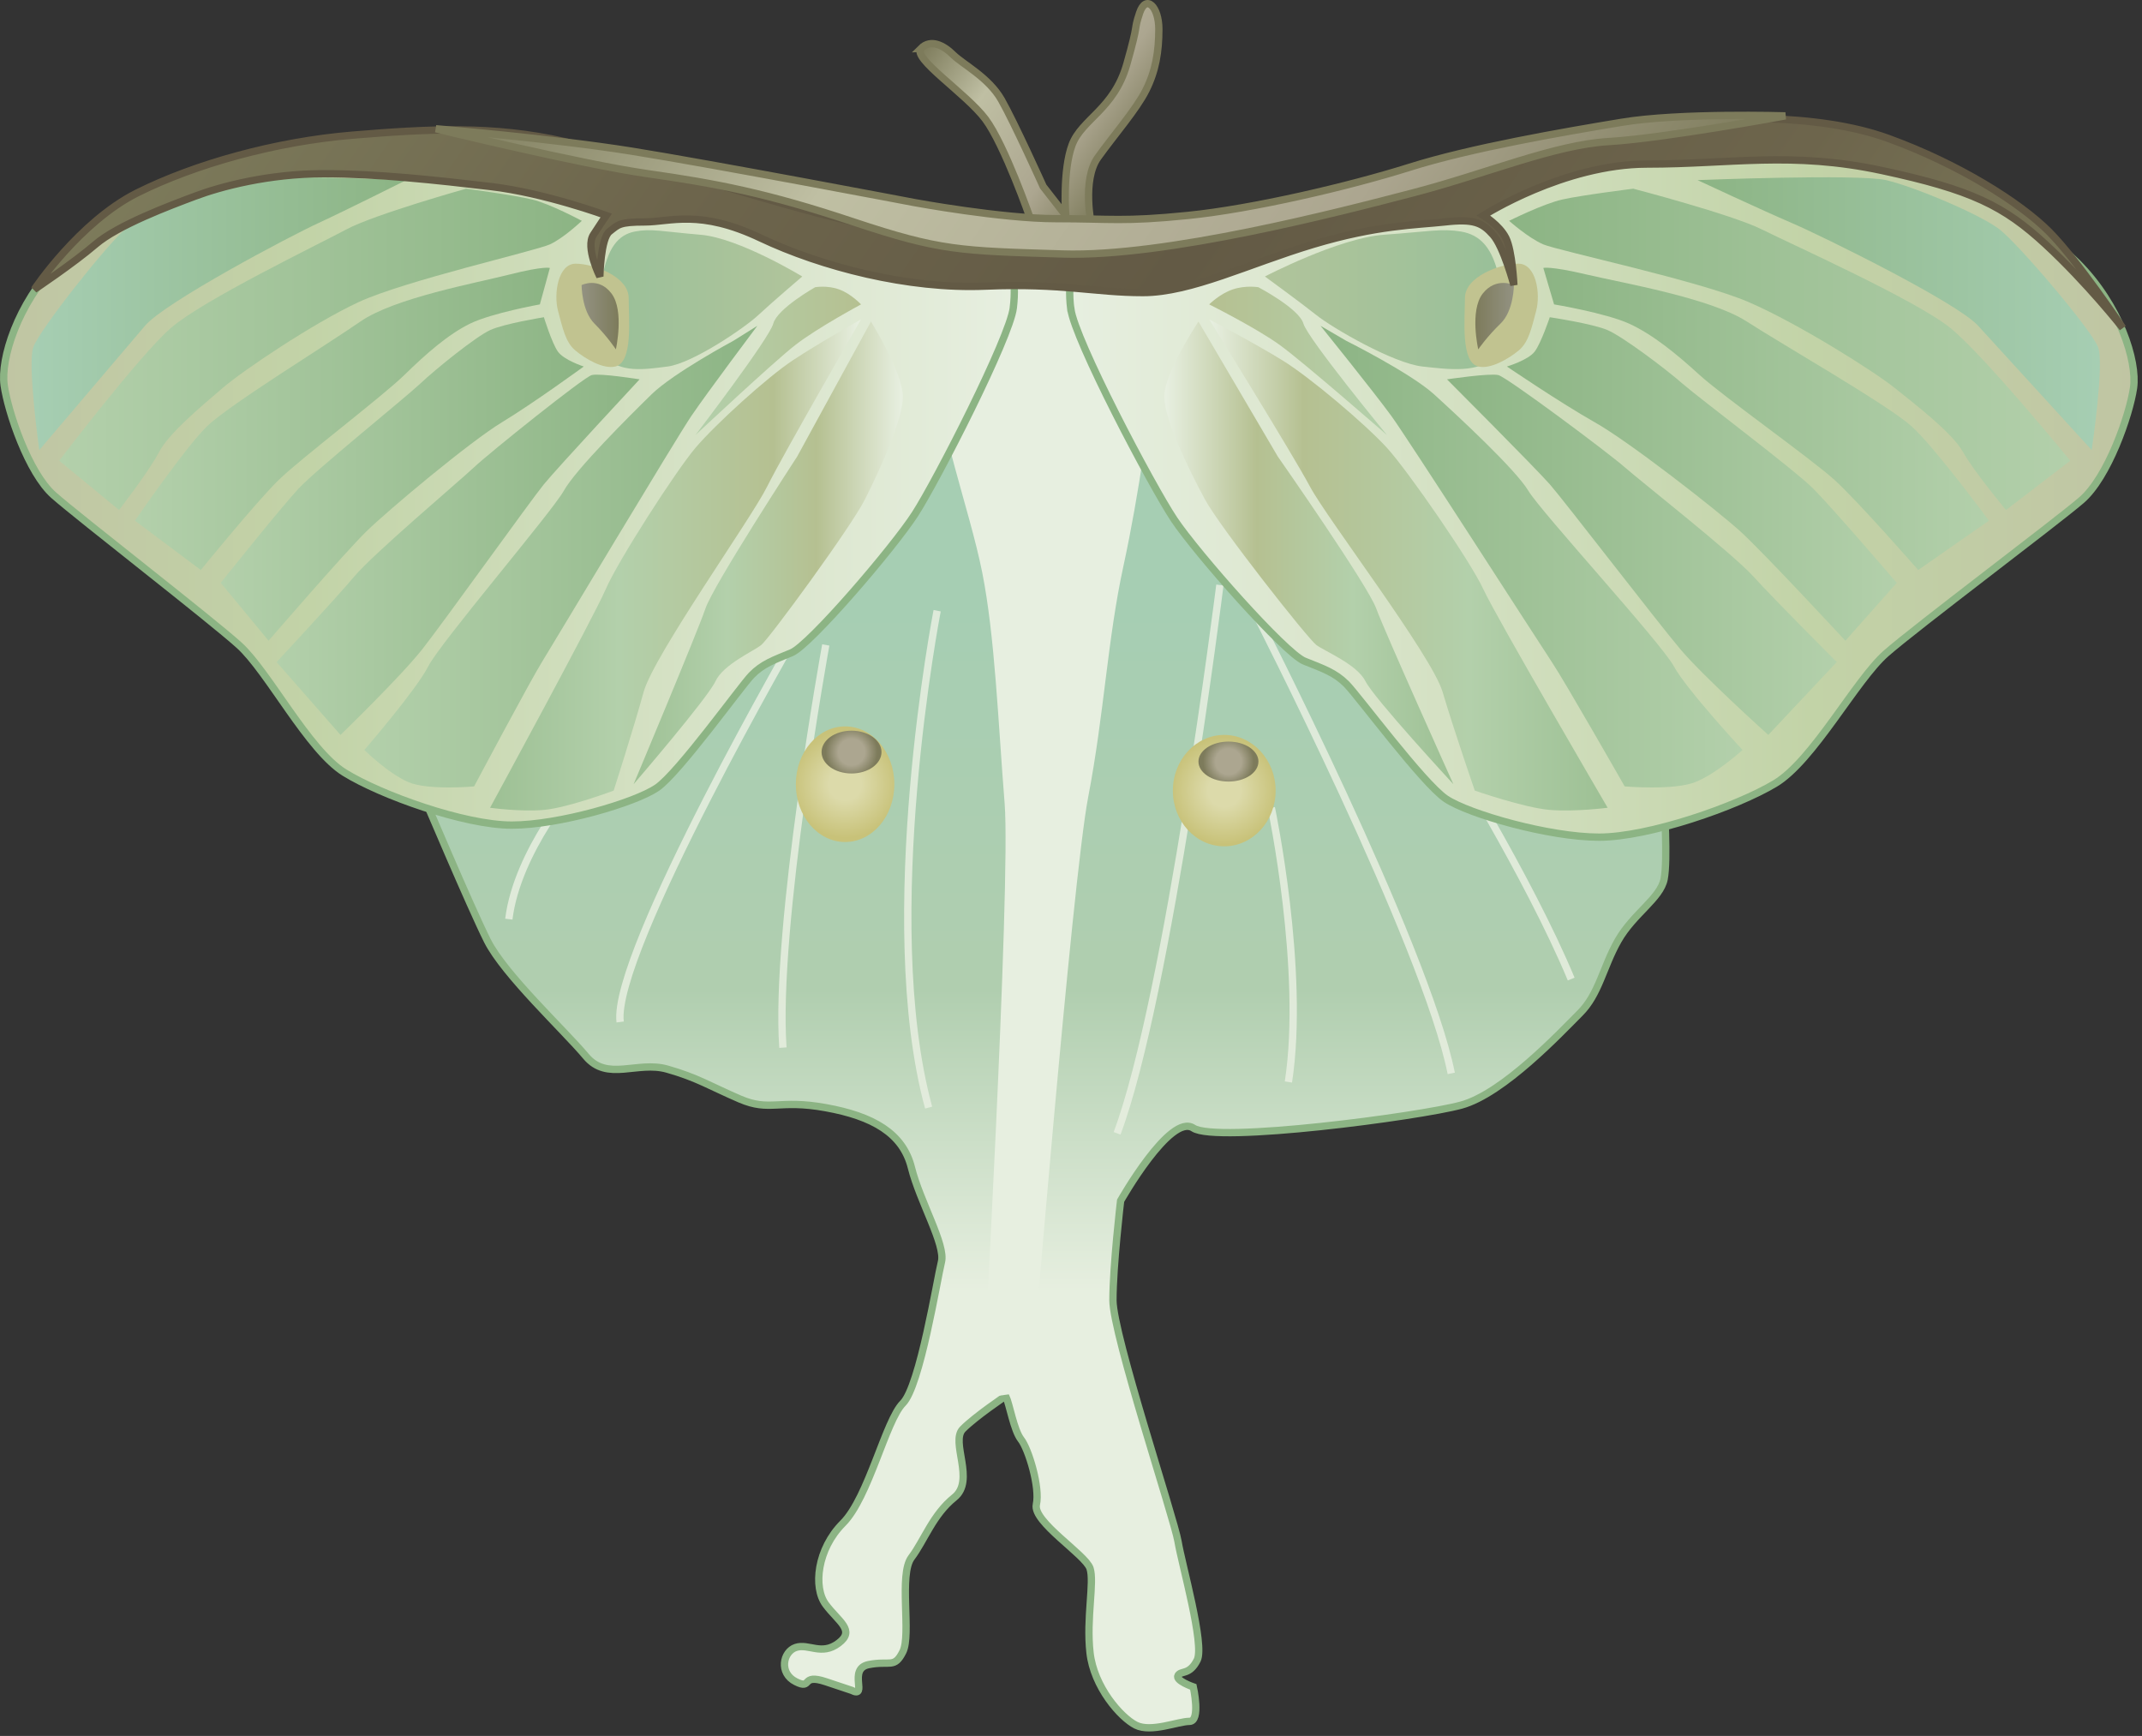 
        <svg xmlns:rdf="http://www.w3.org/1999/02/22-rdf-syntax-ns#" xmlns="http://www.w3.org/2000/svg" xmlns:cc="http://creativecommons.org/ns#" xmlns:xlink="http://www.w3.org/1999/xlink" xmlns:dc="http://purl.org/dc/elements/1.1/" x="0px" y="0px" width="501" height="406" viewBox="0 0 501 406" xml:space="preserve">
            <rect x="0" y="0" width="501" height="406" fill="#333333" stroke="none"/>
            <title>Actias luna (Luna Moth)</title>
            <desc xmlns:ian_image_library="https://ian.umces.edu/media-library/">
                <ian_image_library:title>Actias luna (Luna Moth)</ian_image_library:title>
                <ian_image_library:descr>Illustration of Actias luna (Luna Moth)</ian_image_library:descr>
                <ian_image_library:scene>
                    <ian_image_library:contains>luna, moth, Arthropoda, Insecta, Lepidoptera, Saturniidae, Actias, luna</ian_image_library:contains>
                    <ian_image_library:when>2004-09-11</ian_image_library:when>
                </ian_image_library:scene>
            </desc>
            
 <defs></defs>
 <linearGradient id="ian_symbols_49e1e10c1e33992489c48ce0a32ca946" y2="404.1" gradientUnits="userSpaceOnUse" x2="244.29" y1="62.668" x1="244.29">
  <stop stop-color="#A6CEB3" offset=".23"/>
  <stop stop-color="#B0CEAF" offset=".494"/>
  <stop stop-color="#E7EFE0" offset=".702"/>
 </linearGradient>
 <path stroke="#8CB484" stroke-width="1.712" d="m250.46 66.876l-32.264-4.208-119.24 123.25s11.021 26.05 15.025 34.069c4.012 8.002 18.05 21.032 23.055 27.039 5.007 6.017 12.024 1.017 19.038 3.022 7.009 1.982 10.008 3.988 17.018 7.006 7.02 3.002 9.025 0 20.053 2.006 11.018 1.985 18.031 5.997 20.03 14.023 2.016 8.016 8.02 18.041 7.026 22.035-1.013 4.015-5.011 29.062-9.025 33.076-4.011 4.012-8.006 22.035-14.02 28.053-6.02 6.017-7.013 15.012-4.011 19.023 2.989 4.012 7.006 6.02 2.989 9.028-3.985 3.009-7.003.007-10.001 1.003-3.012 1.003-4.015 6.004 0 8.01 4.011 2.008.993-2.006 7.013 0l6.017 2.008c4.008 2.006-1.016-5.003 4.008-6.006 5.007-1.003 6 1.003 8.006-3.009 1.999-4.005-.993-18.024 1.999-22.035 3.019-4.009 5.018-10.028 10.025-14.04 5.007-4.005-.993-13.017 2.006-16.018 3.001-3.02 10.031-7.723 10.031-7.723.923 2.02 1.869 7.97 3.577 10.173 1.729 2.189 4.479 11.16 3.583 15.226-.886 4.035 11.456 11.67 12.545 14.896 1.076 3.202-.899 11.64 0 19.695.882 8.053 7.16 15.206 10.74 17.008 3.57 1.775 9.848-.898 12.522-.898 2.694 0 .902-8.057.902-8.057s-4.309-1.484-3.576-2.685c.731-1.21 2.674 0 4.485-3.59 1.782-3.583-3.594-22.379-4.485-27.748-.906-5.372-15.22-48.353-15.22-56.409 0-8.046 1.792-23.272 1.792-23.272s11.636-20.578 17.004-16.998c5.368 3.567 52.819-2.688 62.673-5.372 9.848-2.694 23.263-17.008 27.748-21.494 4.479-4.466 5.375-10.744 8.942-17.011 3.586-6.274 9.86-9.848 10.753-14.33.886-4.466 0-17.891 0-17.891l-138.76-120.85" fill="url(#ian_symbols_49e1e10c1e33992489c48ce0a32ca946)"/>
 <path opacity=".85" stroke="#E7EFE0" stroke-width="1.712" d="m367.49 228.98c-10.019-24.038-30.061-56.091-30.061-56.091" fill="none"/>
 <path opacity=".85" stroke="#E7EFE0" stroke-width="1.712" d="m339.44 251.04c-6.017-30.058-46.087-108.21-46.087-108.21" fill="none"/>
 <path opacity=".85" stroke="#E7EFE0" stroke-width="1.712" d="m301.35 253.05c4.009-26.043-3.994-64.124-3.994-64.124" fill="none"/>
 <path opacity=".85" stroke="#E7EFE0" stroke-width="1.712" d="m261.28 265.06c12.017-32.063 24.044-128.24 24.044-128.24" fill="none"/>
 <path opacity=".85" stroke="#E7EFE0" stroke-width="1.712" d="m217.2 259.04c-12.037-44.078 1.992-116.21 1.992-116.21" fill="none"/>
 <path opacity=".85" stroke="#E7EFE0" stroke-width="1.712" d="m183.12 245.02c-2.005-28.049 10.025-94.182 10.025-94.182" fill="none"/>
 <path opacity=".85" stroke="#E7EFE0" stroke-width="1.712" d="m145.05 239.02c-1.999-16.028 42.079-92.169 42.079-92.169" fill="none"/>
 <path opacity=".85" stroke="#E7EFE0" stroke-width="1.712" d="m119.01 214.97c1.983-16.035 16.025-32.063 16.025-32.063" fill="none"/>
 <linearGradient id="ian_symbols_8632c2128b9de1a42d1c6e8627cff2c5" y2="34.941" gradientUnits="userSpaceOnUse" x2="267.66" y1="2.627" x1="221.51">
  <stop stop-color="#7D7B5B" offset="0"/>
  <stop stop-color="#BFBFA3" offset=".32"/>
  <stop stop-color="#ACA690" offset=".725"/>
  <stop stop-color="#7D7B5B" offset="1"/>
 </linearGradient>
 <path stroke="#7D7B5B" stroke-width="1.712" d="m215.45 11.313c-2.27 2.253 10.517 10.516 15.016 16.529 4.516 6.021 10.526 23.296 10.526 23.296l14.277 1.504s-2.24-10.517 1.501-15.781c3.754-5.251 9.015-11.271 11.269-15.777 2.266-4.51 3.008-9.016 3.008-14.271 0-5.261-3.008-8.263-4.509-3.764-1.494 4.5 0 1.505-2.995 12.014-3.019 10.526-10.513 12.779-12.779 18.8-2.256 6.01-1.501 16.526-1.501 16.526l-5.265-6.766s-6.772-15.013-9.771-20.273c-2.995-5.269-9.015-8.287-11.278-10.526-2.27-2.256-5.27-3.758-7.52-1.511z" fill="url(#ian_symbols_8632c2128b9de1a42d1c6e8627cff2c5)"/>
 <path d="m222.21 63.924s-3.019 9.754-3.019 22.54c0 12.779 7.515 32.307 10.53 47.347 3.005 15.022 3.75 35.319 5.258 54.092 1.501 18.799-5.258 139.04-5.258 139.04l11.268-1.515s9.771-119.48 13.535-139.03c3.75-19.528 4.496-36.82 8.257-54.099 3.754-17.285 6.02-35.333 7.521-45.842 1.498-10.516-1.501-21.042-1.501-21.042l-46.59-1.482z" fill="#E7EFE0"/>
 <linearGradient id="ian_symbols_e877f8a1517028d4690ba19a633eb21f" y2="115.51" gradientUnits="userSpaceOnUse" x2="499.14" y1="115.51" x1="250.21">
  <stop stop-color="#E7EFE0" offset="0"/>
  <stop stop-color="#C2D3A7" offset=".697"/>
  <stop stop-color="#C0C5A3" offset="1"/>
 </linearGradient>
 <path stroke="#8CB484" stroke-width="1.712" d="m250.46 72.245c.899 7.15 18.796 41.179 24.168 49.249 5.392 8.06 25.967 31.318 30.456 33.123 4.466 1.785 7.149 2.681 9.837 5.365 2.685 2.684 17.91 23.265 23.282 26.855 5.372 3.583 24.162 8.955 35.808 8.955 11.637 0 32.214-7.173 41.159-12.545 8.969-5.372 18.826-24.158 25.977-30.436 7.153-6.268 39.384-30.432 45.665-35.808 6.268-5.371 11.302-20.006 12.208-26.28.909-6.267-3.256-19.361-13.114-29.219-9.837-9.858-29.553-22.379-42.074-23.283-12.522-.896-64.459-6.271-85.933 0-21.486 6.274-106.54 23.283-106.54 23.283s-1.8 3.567-.92 10.734z" fill="url(#ian_symbols_e877f8a1517028d4690ba19a633eb21f)"/>
 <linearGradient id="ian_symbols_5328862dbdec0e7499c63b7ac4c19494" y2="114.36" gradientUnits="userSpaceOnUse" x2=".856" y1="114.36" x1="237.25">
  <stop stop-color="#E7EFE0" offset="0"/>
  <stop stop-color="#C2D3A7" offset=".697"/>
  <stop stop-color="#C0C5A3" offset="1"/>
 </linearGradient>
 <path stroke="#8CB484" stroke-width="1.712" d="m237.01 71.991c-.853 7.019-17.874 40.323-22.971 48.208-5.078 7.896-24.633 30.693-28.912 32.458-4.242 1.752-6.779 2.627-9.343 5.255-2.537 2.621-16.988 22.788-22.085 26.304-5.104 3.506-22.955 8.758-34.009 8.758-11.064 0-30.616-7.013-39.104-12.274-8.5-5.248-17.85-23.67-24.666-29.807-6.789-6.134-37.399-29.811-43.362-35.072-5.95-5.255-10.727-19.595-11.589-25.743-.856-6.13 3.105-18.973 12.445-28.604 9.363-9.653 28.052-21.928 39.969-22.811 11.886-.863 61.192-6.124 81.613 0 20.384 6.147 101.16 22.811 101.16 22.811s1.7 3.484.85 10.508z" fill="url(#ian_symbols_5328862dbdec0e7499c63b7ac4c19494)"/>
 <linearGradient id="ian_symbols_b75232e5a3e85454b1e2f04b73f1d97c" y2="73.361" gradientUnits="userSpaceOnUse" x2="491.15" y1="73.361" x1="397.05">
  <stop stop-color="#8CB484" offset="0"/>
  <stop stop-color="#A6CEB3" offset="1"/>
 </linearGradient>
 <path d="m397.05 42.126s37.579-1.497 44.09 0c6.506 1.498 22.046 8.023 26.546 11.526 4.516 3.506 21.547 23.536 23.044 27.548 1.501 4.015-1.497 24.061-1.497 24.061s-21.547-23.556-26.555-29.065c-5.004-5.512-36.583-21.042-43.59-24.041-7.02-3.014-22.04-10.028-22.04-10.028z" fill="url(#ian_symbols_b75232e5a3e85454b1e2f04b73f1d97c)"/>
 <linearGradient id="ian_symbols_7011d84760560244e1e84a82bae78e34" y2="81.706" gradientUnits="userSpaceOnUse" x2="484.22" y1="81.706" x1="352.97">
  <stop stop-color="#8CB484" offset="0"/>
  <stop stop-color="#B3D0AB" offset="1"/>
 </linearGradient>
 <path d="m484.22 107.75s-20.047-24.546-28.046-31.047c-8.026-6.505-37.07-19.545-44.101-23.052-7.017-3.503-30.058-9.52-30.058-9.52s-12.01 1.499-16.53 2.515c-4.513.989-12.512 5-12.512 5s4.495 4.015 7.999 5.512c3.52 1.501 36.586 8.518 48.099 13.525 11.536 5.001 29.059 16.028 34.076 20.04 5 4.011 13.511 10.526 16.024 15.045 2.508 4.493 10.019 13.512 10.019 13.512l15.03-11.53z" fill="url(#ian_symbols_7011d84760560244e1e84a82bae78e34)"/>
 <linearGradient id="ian_symbols_022b7b2054ec5344793f9ad89592f4f8" y2="97.961" gradientUnits="userSpaceOnUse" x2="465.19" y1="97.961" x1="360.97">
  <stop stop-color="#8CB484" offset="0"/>
  <stop stop-color="#B3D0AB" offset="1"/>
 </linearGradient>
 <path d="m363.49 71.192l-2.517-8.524s1.515-.495 10.018 1.511c8.534 2.009 29.069 5.512 37.58 11.021 8.527 5.516 33.073 19.535 38.588 24.552 5.509 5.001 18.034 22.022 18.034 22.022l-16.536 11.536s-14.029-16.035-19.545-21.04c-5.509-5.003-26.054-19.542-31.568-24.549-5.496-5.024-11.012-9.52-16.521-12.037-5.5-2.487-17.52-4.492-17.52-4.492z" fill="url(#ian_symbols_022b7b2054ec5344793f9ad89592f4f8)"/>
 <linearGradient id="ian_symbols_544c7129d805cf94b1630dd429048091" y2="112.02" gradientUnits="userSpaceOnUse" x2="443.65" y1="112.02" x1="352.46">
  <stop stop-color="#8CB484" offset="0"/>
  <stop stop-color="#B3D0AB" offset="1"/>
 </linearGradient>
 <path d="m431.62 149.85l12.023-13.535s-15.042-17.54-19.538-22.036c-4.522-4.516-26.567-21.052-30.569-24.545-4.008-3.527-14.017-11.021-17.52-12.525-3.51-1.521-13.534-3.018-13.534-3.018s-2.01 6.02-3.521 8.025c-1.498 2.006-6.505 3.503-6.505 3.503s12.525 8.511 20.534 13.033c8.026 4.506 28.561 20.532 34.076 25.536 5.51 5.01 24.55 25.56 24.55 25.56z" fill="url(#ian_symbols_544c7129d805cf94b1630dd429048091)"/>
 <linearGradient id="ian_symbols_55b8ef2291273824d9e3a08433b3ce40" y2="129.75" gradientUnits="userSpaceOnUse" x2="429.62" y1="129.75" x1="338.44">
  <stop stop-color="#8CB484" offset="0"/>
  <stop stop-color="#B3D0AB" offset="1"/>
 </linearGradient>
 <path d="m429.62 154.85s-14.527-14.524-19.528-20.04c-5.034-5.509-26.069-22.028-30.081-25.535-3.988-3.504-27.548-21.063-29.554-21.551-2.009-.501-12.014.996-12.014.996s20.524 20.555 24.045 24.546c3.503 4.011 25.04 32.063 30.549 38.588 5.509 6.505 20.558 20.026 20.558 20.026l16.01-17.04z" fill="url(#ian_symbols_55b8ef2291273824d9e3a08433b3ce40)"/>
 <linearGradient id="ian_symbols_6cc6dfa87d78c344f9a7adbd116d5026" y2="130.18" gradientUnits="userSpaceOnUse" x2="407.57" y1="130.18" x1="308.87">
  <stop stop-color="#8CB484" offset="0"/>
  <stop stop-color="#B3D0AB" offset="1"/>
 </linearGradient>
 <path d="m407.57 175.4s-13.04-14.042-16.035-19.528c-2.999-5.535-31.062-36.082-34.07-41.105-2.997-5.001-16.532-17.526-22.045-22.54-5.509-5-20.541-12.522-20.541-12.522l-6.01-3.503s12.519 15.531 16.53 21.04c4.011 5.512 34.573 53.096 37.578 57.612 3.009 4.5 17.028 29.069 17.028 29.069s11.529.993 16.53-1.013c5.02-2.01 11.03-7.51 11.03-7.51z" fill="url(#ian_symbols_6cc6dfa87d78c344f9a7adbd116d5026)"/>
 <linearGradient id="ian_symbols_2ed6b8528e51270485a42c988d78ded2" y2="84.405" gradientUnits="userSpaceOnUse" x2="324.41" y1="84.405" x1="282.82">
  <stop stop-color="#B5C091" offset="0"/>
  <stop stop-color="#B3D0AB" offset="1"/>
 </linearGradient>
 <path d="m294.34 67.18s9.523 5.001 10.52 8.504c1.01 3.51 19.552 26.073 19.552 26.073s-19.531-17.054-25.044-21.042c-5.521-4.012-16.546-9.523-16.546-9.523s2.507-2.514 5.515-3.507c3.01-1.016 6-.508 6-.508z" fill="url(#ian_symbols_2ed6b8528e51270485a42c988d78ded2)"/>
 <linearGradient id="ian_symbols_98c025afef2f162445da1d8b0df802bd" y2="129.3" gradientUnits="userSpaceOnUse" x2="339.94" y1="129.3" x1="272.31">
  <stop stop-color="#E7EFE0" offset=".006"/>
  <stop stop-color="#B5C091" offset=".32"/>
  <stop stop-color="#B3D0AB" offset=".652"/>
  <stop stop-color="#9DC094" offset="1"/>
 </linearGradient>
 <path d="m272.31 92.729c0 5.509 5.993 17.533 9.496 24.038 3.521 6.528 24.062 32.571 26.067 34.072 2.009 1.498 9.507 4.52 11.512 8.507 2.003 4.011 20.552 24.061 20.552 24.061s-16.035-35.567-18.041-41.079-23.035-35.57-23.035-35.57l-18.552-31.559c0-.002-8 12.019-8 17.528z" fill="url(#ian_symbols_98c025afef2f162445da1d8b0df802bd)"/>
 <linearGradient id="ian_symbols_f06266de0a35c4448dfa0cb3cf0f8ffc" y2="132.13" gradientUnits="userSpaceOnUse" x2="376.02" y1="132.13" x1="282.82">
  <stop stop-color="#E7EFE0" offset=".006"/>
  <stop stop-color="#B5C091" offset=".236"/>
  <stop stop-color="#B3D0AB" offset=".652"/>
  <stop stop-color="#9DC094" offset="1"/>
 </linearGradient>
 <path d="m376.02 188.92s-26.073-44.585-29.068-51.101c-2.998-6.519-17.539-27.561-22.54-33.07-5.024-5.509-18.034-16.543-24.559-20.534-6.506-4.012-17.031-9.523-17.031-9.523s19.545 31.559 23.556 39.077c3.991 7.518 28.561 39.578 31.048 48.088 2.514 8.521 7.521 23.048 7.521 23.048s11.529 4.015 17.54 4.516c6.01.48 13.53-.51 13.53-.51z" fill="url(#ian_symbols_f06266de0a35c4448dfa0cb3cf0f8ffc)"/>
 <linearGradient id="ian_symbols_33cd69284b320c14fde75abcb9b931d4" y2="73.36" gradientUnits="userSpaceOnUse" x2="7.388" y1="73.36" x1="95.014">
  <stop stop-color="#8CB484" offset="0"/>
  <stop stop-color="#A6CEB3" offset="1"/>
 </linearGradient>
 <path d="m95.014 42.126s-34.985-1.497-41.049 0c-6.06 1.498-20.534 8.023-24.716 11.526-4.209 3.506-20.063 23.536-21.464 27.548-1.414 4.015 1.4 24.061 1.4 24.061s20.063-23.556 24.724-29.065c4.656-5.512 34.045-21.042 40.593-24.041 6.516-3.014 20.512-10.028 20.512-10.028z" fill="url(#ian_symbols_33cd69284b320c14fde75abcb9b931d4)"/>
 <linearGradient id="ian_symbols_c99490e10e3831c405cc5a727e5749b1" y2="81.706" gradientUnits="userSpaceOnUse" x2="13.846" y1="81.706" x1="136.08">
  <stop stop-color="#8CB484" offset="0"/>
  <stop stop-color="#B3D0AB" offset="1"/>
 </linearGradient>
 <path d="m13.846 107.75s18.669-24.546 26.12-31.047c7.478-6.505 34.514-19.545 41.052-23.052 6.539-3.503 27.996-9.52 27.996-9.52s11.188 1.498 15.39 2.514c4.209.989 11.68 5 11.68 5s-4.206 4.015-7.471 5.512c-3.273 1.501-34.053 8.518-44.793 13.525-10.73 5.001-27.06 16.028-31.719 20.04-4.657 4.011-12.585 10.526-14.926 15.045-2.343 4.493-9.333 13.512-9.333 13.512l-13.993-11.53z" fill="url(#ian_symbols_c99490e10e3831c405cc5a727e5749b1)"/>
 <linearGradient id="ian_symbols_6a74af6833c749d451856df4bc93e379" y2="97.961" gradientUnits="userSpaceOnUse" x2="31.565" y1="97.961" x1="128.61">
  <stop stop-color="#8CB484" offset="0"/>
  <stop stop-color="#B3D0AB" offset="1"/>
 </linearGradient>
 <path d="m126.27 71.192l2.34-8.524s-1.401-.495-9.33 1.511c-7.939 2.009-27.063 5.512-34.986 11.021-7.939 5.516-30.8 19.535-35.927 24.552-5.122 5.001-16.804 22.022-16.804 22.022l15.4 11.536s13.063-16.035 18.195-21.04c5.134-5.003 24.265-19.542 29.399-24.549 5.134-5.024 10.272-9.52 15.391-12.037 5.13-2.487 16.32-4.492 16.32-4.492z" fill="url(#ian_symbols_6a74af6833c749d451856df4bc93e379)"/>
 <linearGradient id="ian_symbols_cad6de1f92fba844cd15a17e20aae32b" y2="112.02" gradientUnits="userSpaceOnUse" x2="51.625" y1="112.02" x1="136.53">
  <stop stop-color="#8CB484" offset="0"/>
  <stop stop-color="#B3D0AB" offset="1"/>
 </linearGradient>
 <path d="m62.82 149.85l-11.195-13.535s14.009-17.54 18.198-22.036c4.205-4.516 24.736-21.052 28.457-24.545 3.734-3.527 13.063-11.021 16.343-12.525 3.266-1.521 12.589-3.018 12.589-3.018s1.861 6.02 3.266 8.025c1.4 2.006 6.057 3.503 6.057 3.503s-11.656 8.511-19.117 13.033c-7.467 4.506-26.608 20.532-31.729 25.536-5.128 5.01-22.871 25.56-22.871 25.56z" fill="url(#ian_symbols_cad6de1f92fba844cd15a17e20aae32b)"/>
 <linearGradient id="ian_symbols_0fb65f88cca61494a526c59942782e7d" y2="129.75" gradientUnits="userSpaceOnUse" x2="64.689" y1="129.75" x1="149.6">
  <stop stop-color="#8CB484" offset="0"/>
  <stop stop-color="#B3D0AB" offset="1"/>
 </linearGradient>
 <path d="m64.689 154.85s13.534-14.524 18.191-20.04c4.677-5.509 24.268-22.028 28.009-25.535 3.734-3.504 25.646-21.063 27.514-21.551 1.866-.501 11.195.996 11.195.996s-19.121 20.555-22.386 24.546c-3.263 4.011-23.319 32.063-28.454 38.588-5.134 6.505-19.124 20.026-19.124 20.026l-14.943-17.04z" fill="url(#ian_symbols_0fb65f88cca61494a526c59942782e7d)"/>
 <linearGradient id="ian_symbols_07a66e382423605491f376638572cb54" y2="130.18" gradientUnits="userSpaceOnUse" x2="85.223" y1="130.18" x1="177.13">
  <stop stop-color="#8CB484" offset="0"/>
  <stop stop-color="#B3D0AB" offset="1"/>
 </linearGradient>
 <path d="m85.223 175.4s12.13-14.042 14.925-19.528c2.795-5.535 28.925-36.082 31.729-41.105 2.795-5.001 15.38-17.526 20.515-22.54 5.124-5 19.134-12.522 19.134-12.522l5.606-3.503s-11.656 15.531-15.4 21.04c-3.734 5.512-32.194 53.096-34.988 57.612-2.794 4.5-15.854 29.069-15.854 29.069s-10.741.993-15.396-1.013c-4.695-2.01-10.281-7.51-10.281-7.51z" fill="url(#ian_symbols_07a66e382423605491f376638572cb54)"/>
 <linearGradient id="ian_symbols_4ef00651c47dabe439a52598a5deaf0c" y2="84.405" gradientUnits="userSpaceOnUse" x2="162.66" y1="84.405" x1="201.39">
  <stop stop-color="#B5C091" offset="0"/>
  <stop stop-color="#B3D0AB" offset="1"/>
 </linearGradient>
 <path d="m190.65 67.18s-8.865 5.001-9.787 8.504c-.939 3.51-18.208 26.073-18.208 26.073s18.208-17.054 23.329-21.042c5.135-4.012 15.403-9.523 15.403-9.523s-2.343-2.514-5.134-3.507c-2.8-1.016-5.6-.508-5.6-.508z" fill="url(#ian_symbols_4ef00651c47dabe439a52598a5deaf0c)"/>
 <linearGradient id="ian_symbols_ee9c77f7016833e471b65054d699bd21" y2="129.3" gradientUnits="userSpaceOnUse" x2="148.2" y1="129.3" x1="211.18">
  <stop stop-color="#E7EFE0" offset=".006"/>
  <stop stop-color="#B5C091" offset=".32"/>
  <stop stop-color="#B3D0AB" offset=".652"/>
  <stop stop-color="#9DC094" offset="1"/>
 </linearGradient>
 <path d="m211.18 92.729c0 5.509-5.585 17.533-8.858 24.038-3.275 6.528-22.396 32.571-24.261 34.072-1.855 1.498-8.858 4.52-10.724 8.507-1.878 4.011-19.141 24.061-19.141 24.061s14.935-35.567 16.801-41.079 21.464-35.57 21.464-35.57l17.255-31.559c0-.002 7.46 12.019 7.46 17.528z" fill="url(#ian_symbols_ee9c77f7016833e471b65054d699bd21)"/>
 <linearGradient id="ian_symbols_6a2f059282cbb664d14eddf708873de2" y2="132.13" gradientUnits="userSpaceOnUse" x2="114.62" y1="132.13" x1="201.39">
  <stop stop-color="#E7EFE0" offset=".006"/>
  <stop stop-color="#B5C091" offset=".236"/>
  <stop stop-color="#B3D0AB" offset=".652"/>
  <stop stop-color="#9DC094" offset="1"/>
 </linearGradient>
 <path d="m114.62 188.92s24.255-44.585 27.046-51.101c2.795-6.519 16.329-27.561 20.989-33.07 4.68-5.509 16.79-16.543 22.864-20.534 6.061-4.012 15.868-9.523 15.868-9.523s-18.198 31.559-21.942 39.077c-3.716 7.518-26.584 39.578-28.911 48.088-2.34 8.521-7.003 23.048-7.003 23.048s-10.727 4.015-16.322 4.516c-5.62.48-12.6-.51-12.6-.51z" fill="url(#ian_symbols_6a2f059282cbb664d14eddf708873de2)"/>
 <linearGradient id="ian_symbols_2d7ce037754001c445cbea13587d47c1" y2="70.084" gradientUnits="userSpaceOnUse" x2="352.62" y1="70.084" x1="295.86">
  <stop stop-color="#B1C49B" offset=".006"/>
  <stop stop-color="#98C099" offset="1"/>
 </linearGradient>
 <path d="m295.86 64.667s8.256 6.017 12.021 9.012c3.757 3.025 18.03 11.289 24.796 12.037 6.763.749 12.783 1.505 17.275-2.253 4.523-3.764 2.267-10.526.756-18.041-1.498-7.518-4.506-10.517-9.012-11.275-4.51-.742-7.519 0-18.034.758-10.55.756-27.82 9.762-27.82 9.762z" fill="url(#ian_symbols_2d7ce037754001c445cbea13587d47c1)"/>
 <linearGradient id="ian_symbols_0dc3b8ee2457349425a16ee99c528a32" y2="70.084" gradientUnits="userSpaceOnUse" x2="1240.7" gradientTransform="matrix(-.894 0 0 1 1248.3 0)" y1="70.084" x1="1186.4">
  <stop stop-color="#B1C49B" offset=".006"/>
  <stop stop-color="#98C099" offset="1"/>
 </linearGradient>
 <path d="m187.64 64.667s-7.063 6.017-10.266 9.012c-3.215 3.025-15.423 11.289-21.202 12.037-5.763.749-10.915 1.505-14.746-2.253-3.86-3.764-1.932-10.526-.645-18.041 1.273-7.518 3.844-10.517 7.702-11.275 3.838-.742 6.415 0 15.396.758 8.98.756 23.76 9.762 23.76 9.762z" fill="url(#ian_symbols_0dc3b8ee2457349425a16ee99c528a32)"/>
 <path d="m134.66 61.668c-4.145 0-5.198 7.01-4.145 11.021 1.08 4.015 1.741 7.344 4.044 9.276 2.306 1.919 6.505 4.453 9.383 3.75 4.142-1.012 3.099-11.021 3.099-16.025 0-5.023-8.26-8.022-12.38-8.022z" fill="#C1C390"/>
 <linearGradient id="ian_symbols_9589aa232c08ec04952e401966c44574" y2="73.938" gradientUnits="userSpaceOnUse" x2="136.03" y1="73.938" x1="144.71">
  <stop stop-color="#7D7B5B" offset="0"/>
  <stop stop-color="#939282" offset="1"/>
 </linearGradient>
 <path d="m136.03 66.672s4.012-2.006 7.02 2.006c3.005 4.011 1 13.026 1 13.026s-2.002-3.019-5.011-6.021c-3.01-2.994-3.01-9.011-3.01-9.011z" fill="url(#ian_symbols_9589aa232c08ec04952e401966c44574)"/>
 <path d="m355.14 61.668c4.161 0 5.237 7.01 4.161 11.021-1.065 4.015-1.748 7.344-4.085 9.276-2.322 1.919-6.567 4.453-9.459 3.75-4.151-1.012-3.119-11.021-3.119-16.025 0-5.023 8.32-8.022 12.5-8.022z" fill="#C1C390"/>
 <linearGradient id="ian_symbols_a1ba546d75fba504013cdc245d002db4" y2="73.938" gradientUnits="userSpaceOnUse" x2="354.09" y1="73.938" x1="345.08">
  <stop stop-color="#7D7B5B" offset="0"/>
  <stop stop-color="#939282" offset="1"/>
 </linearGradient>
 <path d="m354.09 66.672s-4.176-2.006-7.301 2.006c-3.108 4.011-1.036 13.026-1.036 13.026s2.082-3.019 5.207-6.021c3.13-2.994 3.13-9.011 3.13-9.011z" fill="url(#ian_symbols_a1ba546d75fba504013cdc245d002db4)"/>
 <radialGradient id="ian_symbols_ad46117f2bf7c4b42508645d95489249" gradientUnits="userSpaceOnUse" cy="184.91" cx="286.34" r="12.534">
  <stop stop-color="#DCDAAA" offset=".303"/>
  <stop stop-color="#C8C279" offset="1"/>
 </radialGradient>
 <path d="m298.36 184.91c0 7.184-5.392 13.026-12.023 13.026-6.646 0-12.014-5.843-12.014-13.026 0-7.18 5.368-13.03 12.014-13.03 6.62 0 12.02 5.85 12.02 13.03z" fill="url(#ian_symbols_ad46117f2bf7c4b42508645d95489249)"/>
 <radialGradient id="ian_symbols_98ee2745a2c2ada49df43fe3d30d1f64" gradientUnits="userSpaceOnUse" cy="178.12" cx="287.33" r="5.961">
  <stop stop-color="#ACA690" offset=".506"/>
  <stop stop-color="#7D7B5B" offset="1"/>
 </radialGradient>
 <path d="m294.34 178.11c0 2.587-3.125 4.68-7.006 4.68-3.875 0-7.023-2.092-7.023-4.68 0-2.564 3.148-4.67 7.023-4.67 3.89 0 7.01 2.11 7.01 4.67z" fill="url(#ian_symbols_98ee2745a2c2ada49df43fe3d30d1f64)"/>
 <radialGradient id="ian_symbols_ab6da54241197fb441f97482ec1c4c73" gradientUnits="userSpaceOnUse" cy="183.4" cx="197.66" r="12.558">
  <stop stop-color="#DCDAAA" offset=".303"/>
  <stop stop-color="#C8C279" offset="1"/>
 </radialGradient>
 <path d="m209.18 183.41c0 7.474-5.145 13.515-11.509 13.515s-11.529-6.041-11.529-13.515c0-7.471 5.165-13.521 11.529-13.521 6.36.01 11.51 6.06 11.51 13.53z" fill="url(#ian_symbols_ab6da54241197fb441f97482ec1c4c73)"/>
 <radialGradient id="ian_symbols_cf7182b9746faa4439732fe326117cf5" gradientUnits="userSpaceOnUse" cy="175.89" cx="199.17" r="6.091">
  <stop stop-color="#ACA690" offset=".506"/>
  <stop stop-color="#7D7B5B" offset="1"/>
 </radialGradient>
 <path d="m206.18 175.89c0 2.761-3.142 5.008-7.01 5.008-3.894 0-7.013-2.247-7.013-5.008s3.119-5 7.013-5c3.87 0 7.01 2.24 7.01 5z" fill="url(#ian_symbols_cf7182b9746faa4439732fe326117cf5)"/>
 <linearGradient id="ian_symbols_ad9a8307f58b1e743d7e5f18edf687e9" y2="184.6" gradientUnits="userSpaceOnUse" x2="420.95" y1="-47.878" x1="88.945">
  <stop stop-color="#7D7B5B" offset="0"/>
  <stop stop-color="#6D654C" offset=".275"/>
  <stop stop-color="#635A45" offset=".534"/>
  <stop stop-color="#6D654C" offset=".792"/>
  <stop stop-color="#7D7B5B" offset="1"/>
 </linearGradient>
 <path stroke="#635A45" stroke-width="1.712" d="m253.77 58.66c16.533-.756 12.766-.756 30.81-4.513 18.034-3.757 50.358-11.265 66.871-16.52 16.543-5.261 18.041-6.017 33.815-8.28 15.795-2.246 39.832-3.001 56.376 3.019 16.536 6.007 30.816 15.022 37.578 21.781 6.75 6.776 17.275 22.557 17.275 22.557s-8.263-10.516-18.04-19.545c-9.762-9.015-17.279-12.772-38.322-17.285-21.049-4.509-35.332-1.5-54.867-1.5-19.538 0-38.314 12.017-38.314 12.017s3.751 2.253 5.262 5.271c1.501 2.999 1.879 11.011 1.879 11.011s-2.354-8.909-4.888-11.767c-2.533-2.857-4.519-3.767-11.271-2.998-6.759.735-15.774.735-30.82 5.25-15.016 4.51-28.55 11.272-39.809 11.272-11.282 0-18.799-2.243-36.84-1.511-18.034.765-38.311-4.5-52.588-11.258-14.28-6.775-21.066-3.753-27.06-3.753-6.02 0-6.197.625-8.273 2.239-2.076 1.625-2.243 10.52-2.243 10.52s-3.434-6.809-1.498-9.761c1.909-2.955 2.995-4.516 2.995-4.516s-14.276-5.265-27.056-6.766c-12.786-1.498-26.297-2.995-39.077-2.995s-24.051 2.995-30.055 5.262c-6.02 2.253-18.033 6.752-23.295 11.268-5.268 4.51-14.283 10.526-14.283 10.526s10.513-15.777 24.038-22.56c13.541-6.752 32.314-12.017 50.358-13.515 18.03-1.497 33.08-2.263 49.589 1.498 16.546 3.753 50.348 15.036 67.634 18.8 17.3 3.753 37.57 7.494 54.12 6.752z" fill="url(#ian_symbols_ad9a8307f58b1e743d7e5f18edf687e9)"/>
 <linearGradient id="ian_symbols_079bad2fee4bc934ed50b4f51b1e5d4a" y2="102.26" gradientUnits="userSpaceOnUse" x2="364.96" y1="-45.045" x1="154.58">
  <stop stop-color="#7D7B5B" offset="0"/>
  <stop stop-color="#BFBFA3" offset=".32"/>
  <stop stop-color="#ACA690" offset=".725"/>
  <stop stop-color="#7D7B5B" offset="1"/>
 </linearGradient>
 <path stroke="#7D7B5B" stroke-width="1.712" d="m247.01 51.139c12.779 0 15.774.769 30.813-.749 15.022-1.504 37.572-6.766 51.855-11.265 14.277-4.517 36.052-8.28 49.586-10.514 13.525-2.266 38.318-1.511 38.318-1.511s-28.558 5.265-41.326 6.007c-12.767.755-28.561 7.521-45.839 12.017-17.285 4.516-57.863 15.042-81.911 14.277-24.038-.742-28.557-.742-48.854-7.494-20.277-6.783-32.304-9.026-48.092-11.279-15.781-2.256-49.603-10.516-49.603-10.516s27.063 2.253 45.842 5.251c18.796 3.008 66.129 12.023 66.129 12.023s20.29 3.753 33.07 3.753z" fill="url(#ian_symbols_079bad2fee4bc934ed50b4f51b1e5d4a)"/>
</svg>

